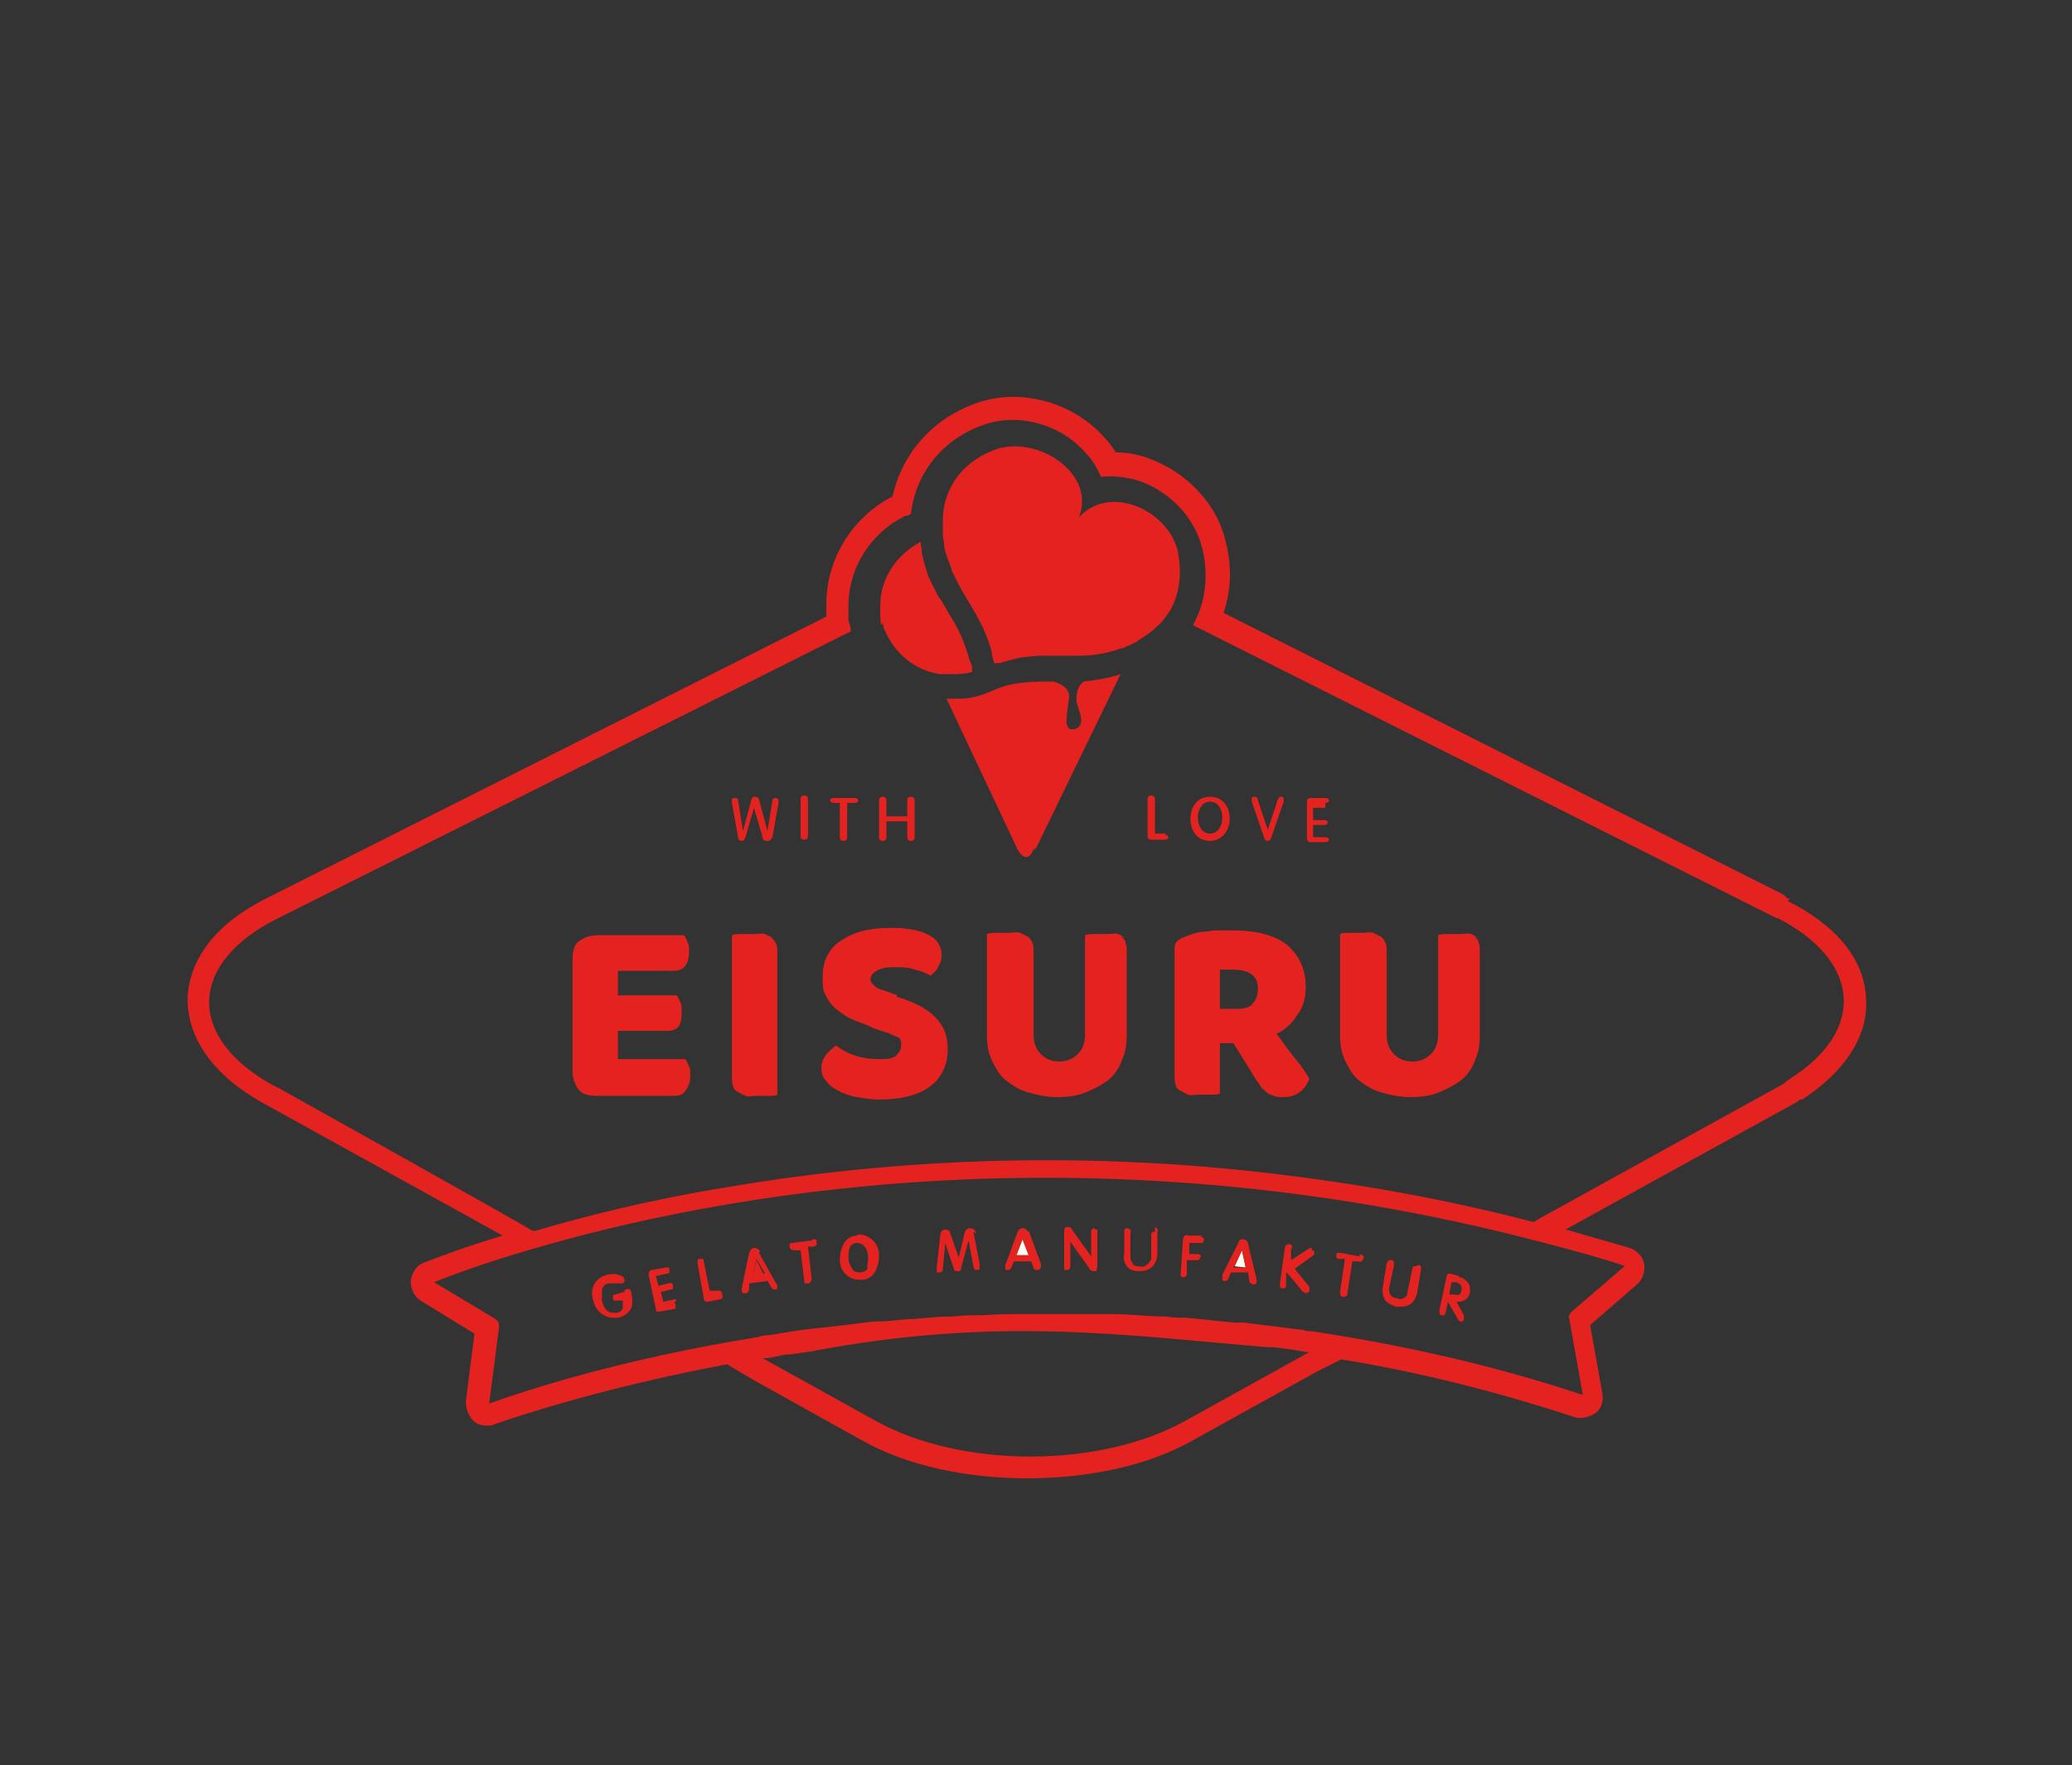 <svg xmlns="http://www.w3.org/2000/svg" id="Lager_1" data-name="Lager 1" viewBox="0 0 169 144"><rect x="0" y="0" width="169" height="144" fill="#333333" stroke="none"/><defs><style>      .cls-1 {        fill: #fffef3;      }      .cls-1, .cls-2 {        stroke-width: 0px;      }      .cls-2 {        fill: #e42321;      }    </style></defs><polygon class="cls-1" points="82.9 102.4 83.9 102.4 83.4 101.1 82.9 102.4"></polygon><polygon class="cls-1" points="101.3 102 100.7 103.3 101.6 103.4 101.3 102"></polygon><polygon class="cls-2" points="61.4 104.1 62.3 104 61.7 102.8 61.4 104.1"></polygon><path class="cls-2" d="M146,73.3h-.2c-.2-.2-.3-.3-.5-.4l-45.5-22.9c.6-1.8.7-3.7.2-5.7-.7-3.3-3.5-6.1-6.9-7.1-.7-.2-1.4-.3-2.1-.3-.3-.5-.7-1-1.1-1.4-2.5-2.7-6.6-3.8-10-2.7-3.7,1.2-6.3,4.1-7.1,7.7-3.3,1.7-5.4,5.1-5.4,8.8s0,.6,0,1l-45.7,23c-4,2-6.3,4.9-6.4,8.2,0,3.2,2.1,6.2,6,8.4l19.7,10.9c-3,.9-5.1,1.7-6.4,2.2-.6.2-1,.8-1.1,1.5,0,.7.3,1.3.8,1.6l4.4,2.7-.7,5.5c0,.6.2,1.2.6,1.6.3.3.7.4,1.1.4s.4,0,.6-.1c2.6-.9,9.4-3.1,19-4.9l2.2,1.3,8.8,4.9c3.7,2.1,8.6,3.1,13.5,3.1s9.8-1,13.5-3.1l10.1-5.6s0,0,0,0l2-1c6.2,1,12.6,2.6,19,4.7.6.2,1.2,0,1.7-.3s.7-1,.6-1.6l-1-5.6,3.8-3.3c.5-.4.7-1.1.6-1.7s-.6-1.1-1.2-1.3c-1.7-.5-3.5-1-5.2-1.5l18.5-10.2c.2-.1.4-.2.6-.4h.2c3.5-2.3,5.4-5.2,5.2-8.2-.1-3.2-2.4-6-6.4-8h0ZM66.4,110.2c14.9-2.8,25.1-1.3,36.9-.3.1,0,.3,0,.5,0,.9.1,1.8.2,2.7.4.1,0,.2,0,.3,0h0l-10.1,5.6c-7,3.9-18.3,3.9-25.3,0l-9.2-5.1c0,0,.2,0,.2,0,.5,0,1.1-.2,1.7-.3.1,0,.2,0,.3,0,.7-.1,2.1-.3,2.1-.3M132.5,103.3l-4.3,3.7c-.2.2-.3.4-.2.6l1.1,6.2c-7.5-2.5-14.9-4.1-22.1-5.2-.2,0-.5,0-.7-.1-1.6-.2-3.2-.4-4.8-.6-.2,0-.5,0-.7,0-1.4-.1-2.8-.3-4.1-.4-.5,0-1.1,0-1.6-.1-1.5,0-2.9-.2-4.4-.2-.6,0-1.2,0-1.8,0-1,0-1.9,0-2.9,0s-1.5,0-2.2,0c-1.2,0-2.5,0-3.7.1-.8,0-1.6,0-2.4.1-1,0-2,.1-3.1.2-1,0-1.9.2-2.8.2-1,0-1.9.2-2.9.3-.9.1-1.8.2-2.7.3s-2.2.3-3.3.5c-.4,0-.8.1-1.2.2-11.2,1.8-19,4.4-21.8,5.4l.8-6.2c0-.3,0-.5-.3-.7l-5-3c1.5-.6,4.2-1.6,8-2.7,14.6-4.3,45.2-10.3,82.2-.6,2.3.6,4.6,1.2,7,2h0ZM146.2,87.9c-.2.1-.5.3-.7.5l-20.1,11.1-.3.2c-6.9-1.8-13.6-3-20-3.8-18.1-2.3-33.9-1.1-46.1,1-6.1,1-11.2,2.3-15.3,3.5h-.3c0-.1-20.6-11.6-20.6-11.6l-.6-.3c-7-3.9-6.8-9.9.3-13.5l46.9-23.5c0-.3-.1-.6-.2-.9,0-.4,0-.7,0-1.1,0-3.2,1.8-6,4.6-7.4.2,0,.4-.1.5-.2.4-3.4,2.7-6.2,6.1-7.3,2.7-.9,6.1,0,8.1,2.3.6.6,1,1.3,1.3,2,.9-.1,1.8,0,2.7.2,2.8.8,5,3.1,5.6,5.8.5,2.2.2,4.3-.8,6.1l47,23.6c.2.1.4.2.6.3h.1c6.8,3.5,7.2,9.2,1,13.1h0Z"></path><path class="cls-2" d="M84.5,69.2l6.9-14.2c-1.1.4-3,.6-3,.6-.6.4-.6,1.2-.6,1.5,0,.2.1.5.2.8.2.6.3,1.1,0,1.4-.1.1-.3.2-.5.2s-.3,0-.4-.2c-.2-.3-.1-.9,0-1.6,0-.3.1-.6.1-.8.1-1-1.3-1.3-1.3-1.3-1.4,0-3.2,0-4.6.6-1.4.6-2,.8-3.2.8s-.6,0-.9,0l5.8,12.3s.7,1.4,1.3,0h0Z"></path><path class="cls-2" d="M72,50.8c0,.2.1.5.2.7.8,1.8,2.4,3.2,4.5,3.5.3,0,.5,0,.8,0h.1c.6,0,1.1,0,1.7-.2h0c0,0,0-.2,0-.2,0,0,0,0,0,0,0-.2-.1-.5-.2-.7-.5-1.8-1.1-2.9-1.8-4-.2-.4-.5-.9-.8-1.3-.1-.2-.2-.4-.3-.6-.1-.2-.2-.4-.3-.6-.3-.6-.5-1.4-.7-2.2h0c0-.3-.1-.7-.1-1-1.9,1-3.3,2.9-3.3,5.2s0,.5,0,.8c0,.3,0,.5.1.8h0Z"></path><path class="cls-2" d="M96.1,45.1c-.7-3.4-5.5-5.7-8.1-2.9,1.4-3.5-3.2-6.6-6.6-5.6-2.7.9-4.4,3-4.5,5.7,0,.3,0,.6,0,1,0,.3,0,.6.1,1,0,0,0,.1,0,.2.1.7.4,1.3.6,1.9,0,.2.2.5.3.7.1.2.2.4.3.6.9,1.7,2,3,2.7,5.5,0,.3.1.6.2.9,0,0,0,0,0,0,0,0,.2,0,.2,0,0,0,.1,0,.2,0,.7-.2,1.4-.4,2-.5.4,0,.8-.1,1.2-.1.5,0,.9,0,1.4,0h1.2c1.2,0,2.5,0,4.1-.6.2,0,.4-.1.5-.2.2,0,.5-.2.7-.3.1,0,.2-.1.3-.2.7-.4,1.3-.9,1.8-1.4.2-.2.3-.4.4-.5.1-.2.3-.4.4-.6.7-1.3.9-2.9.6-4.5h0Z"></path><path class="cls-2" d="M50.9,105.4l-.7.2c0,0-.2,0-.2.1,0,0,0,.1,0,.2,0,.1,0,.2.1.2,0,0,.1,0,.2,0h.5c0-.1,0,0,0,0,0,.2,0,.4,0,.6,0,.1-.2.4-.5.4-.3,0-.6,0-.8-.2-.2-.2-.3-.4-.4-.8,0-.3,0-.6,0-.9.1-.3.3-.5.6-.5.3,0,.5,0,.7,0,.1,0,.2,0,.3,0,.2,0,.3-.2.2-.4,0-.2-.7-.5-1.4-.3-1.1.3-1.4,1.3-1.1,2.1.1.5.4.9.7,1.1.3.2.6.3.9.3s.2,0,.4,0c.5-.1.9-.4,1.1-.8.1-.3.1-.7,0-1.2,0-.3-.2-.4-.5-.3h0Z"></path><path class="cls-2" d="M55.2,106c0,0-.1,0-.2,0l-.9.2-.2-.8.8-.2c0,0,.2,0,.2-.1,0,0,0-.1,0-.2,0-.2-.2-.3-.4-.2l-.8.2-.2-.8.9-.2c0,0,.2,0,.2-.1,0,0,0-.1,0-.2,0-.1,0-.2-.1-.2,0,0-.1,0-.2,0l-1.1.2c-.2,0-.3.2-.3.4l.6,2.8c0,.1,0,.2.1.2,0,0,0,0,.2,0h0l1.1-.2c0,0,.2,0,.2-.1,0,0,0-.1,0-.2,0-.1,0-.2-.1-.2h0Z"></path><path class="cls-2" d="M58.8,105.3c0,0-.1,0-.2,0h-.7c0,.1-.5-2.4-.5-2.4,0-.1,0-.2-.1-.2,0,0-.1,0-.2,0,0,0-.2,0-.2.1s0,.2,0,.3l.5,2.8c0,.2.1.3.3.3h0l1-.2c.2,0,.3-.2.2-.4,0-.1,0-.2-.1-.2h0Z"></path><path class="cls-2" d="M62,102.1c-.1-.2-.3-.3-.5-.3-.2,0-.3.2-.4.4l-.6,2.9h0c0,.1,0,.2,0,.2,0,0,0,.1.1.2,0,0,.1,0,.2,0h0c.1,0,.2,0,.3-.3v-.5c.1,0,1.5-.2,1.5-.2l.3.5c.1.2.2.2.3.2,0,0,.2,0,.2-.1,0,0,0-.1,0-.2,0,0,0-.1-.1-.2l-1.4-2.5h0ZM61.4,104.1l.3-1.4.7,1.2h-.9Z"></path><path class="cls-2" d="M66.2,101.2l-1.6.2c0,0-.2,0-.2.1,0,0,0,.1,0,.2,0,.2.2.3.4.3h.5c0,0,.3,2.5.3,2.5,0,.1,0,.2.1.2,0,0,.1,0,.2,0h0c.2,0,.3-.2.3-.4l-.3-2.6h.5c0,0,.2-.1.2-.2,0,0,0-.1,0-.2,0-.1,0-.2-.1-.2,0,0-.1,0-.2,0h0Z"></path><path class="cls-2" d="M69.9,100.8c-.5,0-.9.3-1.1.7-.2.4-.3.8-.3,1.3,0,.8.6,1.6,1.6,1.6h.2c.5,0,.9-.3,1.1-.7.2-.4.3-.8.3-1.3,0-.5-.2-.9-.5-1.2-.3-.3-.7-.5-1.2-.5ZM70.8,103.4c-.1.3-.4.4-.6.4-.3,0-.5,0-.7-.3-.1-.2-.3-.5-.3-.8s0-.6.1-.9c.1-.3.4-.4.6-.4h0c.6,0,.9.6.9,1.1,0,.3,0,.6-.1.9h0Z"></path><path class="cls-2" d="M79.6,100.6c0-.2-.2-.4-.5-.4-.2,0-.3.1-.4.3l-.5,2.1-.7-2c0-.2-.2-.3-.4-.3-.2,0-.4.2-.4.4l-.3,2.7c0,0,0,.2,0,.2,0,0,0,.2,0,.2,0,0,.1,0,.2,0h0c.3,0,.3-.2.3-.3l.2-2.1.7,2.1c0,.2.2.2.3.2h0c.2,0,.3,0,.3-.3l.6-2.2.4,2.1c0,.1,0,.3.3.3h0c.1,0,.2,0,.2-.1,0,0,0-.1,0-.2s0-.1,0-.2l-.5-2.6h0Z"></path><path class="cls-2" d="M83.8,100.5c0-.2-.2-.3-.4-.3h0c-.2,0-.3.1-.4.3l-1,2.7h0c0,.1,0,.2,0,.2s0,.1,0,.2c0,0,.1,0,.2,0h0c.1,0,.2,0,.3-.2l.2-.5h1.4l.2.5c0,.2.2.2.3.2h0c.2,0,.3-.1.3-.3s0-.1,0-.2l-1-2.7h0ZM82.9,102.4l.5-1.3.5,1.3h-1Z"></path><path class="cls-2" d="M89.3,100.2h0c-.2,0-.3.1-.3.3v2s-1.5-2.1-1.5-2.1c-.1-.2-.2-.3-.4-.3s-.3,0-.3.4v2.9c0,.1,0,.2,0,.2s.1,0,.2,0h0c.2,0,.3-.1.3-.3v-2s1.5,2.1,1.5,2.1c.1.2.2.3.4.3h0c0,0,.1,0,.2,0s0-.1.1-.3v-2.9c0-.1,0-.2,0-.2s-.1,0-.2,0h0Z"></path><path class="cls-2" d="M94.2,100.5c0,0-.2,0-.2,0s-.1.1-.1.2v2c-.1.2-.2.4-.4.5-.1.1-.3.2-.6.1-.2,0-.4,0-.5-.2s-.2-.3-.2-.5v-2c.1-.2,0-.3-.2-.4,0,0-.2,0-.2,0s-.1.1-.1.2v1.8c-.1.5,0,.9.3,1.2.2.2.5.3.9.3h.1c.5,0,1.3-.2,1.4-1.4v-1.8c.1-.2,0-.3-.2-.4h0Z"></path><path class="cls-2" d="M98.1,100.8h-1.2c-.1-.1-.2,0-.3,0,0,0,0,.1-.1.2l-.2,2.9c0,.1,0,.2,0,.2,0,0,.1.1.2.1h0c.2,0,.3-.1.3-.3v-1.1c.1,0,.8,0,.8,0,.1,0,.2,0,.2,0,0,0,0-.1.1-.2s0-.2,0-.2c0,0-.1-.1-.2-.1h-.7c0,0,0-.9,0-.9h.9c.1,0,.2,0,.2,0,0,0,0-.1.1-.2,0-.2-.1-.3-.3-.3h0Z"></path><path class="cls-2" d="M101.8,101.5c0-.2-.2-.4-.4-.4-.2,0-.3,0-.4.3l-1.3,2.6h0c0,.1,0,.2,0,.2,0,0,0,.1,0,.2s.1.1.2.1c.1,0,.2,0,.3-.2l.2-.5h1.4c0,.1.1.7.1.7,0,.2.2.2.3.3h0c.2,0,.3-.1.3-.2,0,0,0-.1,0-.2l-.7-2.9h0ZM100.7,103.3l.6-1.3.3,1.4h-1q0-.1,0-.1Z"></path><path class="cls-2" d="M107,101.8c-.1,0-.2,0-.3.1l-1.4.9v-.9c.2-.2,0-.4-.1-.4-.2,0-.3,0-.4.3l-.4,2.9c0,.1,0,.2,0,.3,0,0,.1.1.2.1.1,0,.2,0,.2,0,0,0,.1-.1.1-.2v-1.1c.1,0,1.3,1.5,1.3,1.5,0,.1.2.1.3.2h0c.1,0,.3-.1.3-.2,0-.1,0-.2,0-.3l-1.2-1.5,1.4-1c0,0,.1-.1.2-.2,0-.2,0-.3-.2-.3h0Z"></path><path class="cls-2" d="M110.9,102.5l-1.6-.3c-.1,0-.2,0-.2,0,0,0-.1,0-.1.2,0,.1,0,.2,0,.2,0,0,.1.1.2.1h.5c0,0-.4,2.7-.4,2.7,0,.2,0,.4.3.4h0c.2,0,.3-.1.3-.3l.4-2.6h.5c.2.1.3,0,.4-.2s0-.3-.3-.4h0Z"></path><path class="cls-2" d="M115.5,103.3c0,0-.2,0-.2,0,0,0-.1.1-.1.2l-.4,1.9c0,.2-.1.4-.3.5s-.4.1-.6,0c-.2,0-.4-.1-.5-.3-.1-.1-.1-.3-.1-.5l.4-1.9c0-.2,0-.4-.2-.4-.2,0-.3,0-.4.3l-.3,1.8c-.1.5,0,.9.2,1.2.2.2.5.4.9.5.1,0,.2,0,.4,0,.5,0,1.1-.2,1.3-1.2l.3-1.8c0-.1,0-.2,0-.3,0,0-.1-.1-.2-.1h0Z"></path><path class="cls-2" d="M119,104.1l-.7-.2c-.1,0-.2,0-.2,0,0,0-.1.1-.1.2l-.6,2.8c0,.2,0,.4.2.4,0,0,.2,0,.2,0,0,0,.1-.1.1-.2l.2-.9.8,1.4c0,0,.1.2.2.2h0c0,0,.1,0,.2,0,0,0,.1-.1.1-.2,0-.1,0-.2,0-.3l-.6-1.1c.6,0,1-.2,1.1-.8,0-.3,0-.6-.2-.8-.2-.2-.4-.4-.7-.4h0ZM119.2,105.2c0,.4-.2.5-.6.4h-.4c0-.1.2-1,.2-1h.4c.3.1.5.4.4.6h0Z"></path><path class="cls-2" d="M60.4,68.6c.2,0,.3,0,.4-.3l.7-2.4.7,2.4c0,.3.2.3.4.3.3,0,.3-.2.4-.3l.5-2.8c0-.1,0-.2,0-.2,0-.1-.1-.2-.2-.2s-.3,0-.3.2l-.4,2.5-.7-2.6c0-.1-.1-.2-.3-.2s-.2,0-.3.2h0l-.7,2.6-.4-2.5c0-.2-.1-.2-.3-.2s-.2.1-.2.2,0,.1,0,.2l.5,2.8c0,.1,0,.3.4.3h0Z"></path><path class="cls-2" d="M65.6,64.9c-.2,0-.3.1-.3.3v3c0,.2.1.3.3.3s.3-.1.3-.3v-3c0-.2-.1-.3-.3-.3Z"></path><path class="cls-2" d="M67.9,65.5h.6v2.8c0,.2.1.3.3.3s.3-.1.3-.3v-2.8h.6c.2,0,.3-.1.3-.2s-.1-.2-.3-.2h-1.7c-.2,0-.3.1-.3.2s.1.2.3.2h0Z"></path><path class="cls-2" d="M72,68.6c.2,0,.3-.1.3-.3v-1.3h1.7v1.3c0,.2.1.3.3.3s.3-.1.3-.3v-3c0-.2-.1-.3-.3-.3s-.3.1-.3.3v1.3h-1.7v-1.3c0-.2-.1-.3-.3-.3s-.3.1-.3.3v3c0,.2.1.3.3.3Z"></path><path class="cls-2" d="M95.1,68h-.9v-2.8c0-.2-.1-.3-.3-.3s-.3.1-.3.3v3c0,.2.1.3.3.3h1.1c.2,0,.3-.1.3-.2s-.1-.2-.3-.2h0Z"></path><path class="cls-2" d="M98.7,68.6c1,0,1.6-.9,1.6-1.8s-.5-1.8-1.6-1.8-1.6.9-1.6,1.8.5,1.8,1.6,1.8ZM98.7,65.4c.7,0,1,.7,1,1.3s-.3,1.3-1,1.3-1-.7-1-1.3.3-1.3,1-1.3Z"></path><path class="cls-2" d="M103.1,68.3c0,.1.1.3.3.3s.2-.1.3-.3l1-2.9c0,0,0-.1,0-.2,0-.1,0-.2-.2-.2s-.2.1-.3.3h0l-.8,2.4-.8-2.4h0c0-.2-.1-.3-.3-.3s-.2.1-.2.2,0,.1,0,.2l1,2.9Z"></path><path class="cls-2" d="M108.1,65.5c.2,0,.3-.1.3-.2s-.1-.2-.3-.2h-1.2c-.2,0-.3.1-.3.3v3c0,.2.1.3.3.3h1.2c.2,0,.3-.1.3-.2s-.1-.2-.3-.2h-1v-1h.9c.2,0,.3-.1.3-.2s-.1-.2-.3-.2h-.9v-1h1Z"></path><path class="cls-2" d="M55.9,86.4h-5.5v-2.3h4c.4,0,.7-.1.9-.3s.3-.6.3-1.2,0-.6-.1-.8-.2-.5-.3-.6h-4.8v-2h4.5c.4,0,.7-.1.9-.3s.4-.6.4-1.2,0-.6-.1-.8-.2-.5-.3-.6h-7.1c-.6,0-1.1.2-1.5.5s-.5.9-.5,1.5v9.1c0,.6.2,1.1.5,1.5s.9.5,1.5.5h6.3c.4,0,.7-.1.9-.4s.4-.6.4-1.2,0-.6-.1-.8-.2-.5-.3-.6h0Z"></path><path class="cls-2" d="M63,76.5c-.2-.1-.4-.2-.6-.3s-.5,0-.9,0-.6,0-1,0c-.3,0-.6,0-.8.1v11.4c0,.4,0,.7.1.9,0,.2.2.4.4.5.2.1.4.2.6.3s.5,0,.9,0,.7,0,1,0,.6,0,.7-.1v-11.4c0-.4,0-.7-.1-.9s-.2-.4-.4-.5h0Z"></path><path class="cls-2" d="M73.2,81.2l-1.1-.4c-.4-.1-.6-.2-.8-.4s-.3-.3-.3-.5.1-.5.5-.7c.3-.2.8-.3,1.4-.3s1.2,0,1.7.2c.5.1,1,.3,1.3.5.2-.2.5-.4.6-.7.2-.3.3-.6.3-1s-.1-.7-.3-1c-.2-.3-.5-.5-.9-.7s-.8-.3-1.4-.4-1.1-.1-1.7-.1c-1.7,0-3,.4-4,1.1s-1.4,1.7-1.4,2.9.1,1.2.3,1.6c.2.4.5.8.9,1.1s.8.6,1.3.8c.5.2,1.1.4,1.7.7l.9.3c.4.1.7.3,1,.4s.3.4.3.7-.1.5-.4.8-.8.3-1.5.3-1.3-.1-1.9-.3-1.1-.5-1.5-.8c-.3.2-.5.4-.8.7-.2.3-.4.6-.4,1.1s.1.8.4,1.1c.2.3.6.6,1,.8.4.2.9.4,1.5.5.6.1,1.2.2,1.8.2,1.9,0,3.3-.4,4.2-1.1s1.4-1.7,1.4-3-.4-2-1.1-2.7-1.8-1.2-3.1-1.6h0Z"></path><path class="cls-2" d="M91.8,76.5c-.2-.1-.4-.2-.6-.3s-.5,0-.9,0-.6,0-1,0c-.3,0-.6,0-.8.1v8.1c0,.7-.2,1.2-.6,1.6-.4.4-.9.6-1.5.6s-1.1-.2-1.5-.6c-.4-.4-.6-.9-.6-1.6v-6.6c0-.4,0-.7-.1-.9s-.2-.4-.4-.5c-.2-.1-.4-.2-.6-.3s-.5,0-.9,0-.6,0-1,0c-.3,0-.6,0-.8.1v8.2c0,.8.1,1.5.4,2.1.3.6.6,1.2,1.1,1.6s1.1.8,1.8,1c.7.2,1.5.4,2.4.4s1.7-.1,2.4-.4,1.3-.6,1.8-1,.9-1,1.1-1.6c.3-.6.4-1.3.4-2.1v-6.6c0-.4,0-.7-.1-.9,0-.2-.2-.4-.4-.5h0Z"></path><path class="cls-2" d="M104.2,84.3c.6-.3,1.2-.8,1.6-1.5.5-.6.7-1.4.7-2.3,0-1.4-.5-2.5-1.5-3.4-1-.8-2.5-1.2-4.5-1.2s-1.4,0-2.1.1c-.6,0-1.2.2-1.7.4-.3.1-.5.2-.7.4s-.2.4-.2.7v10.1c0,.4,0,.7.1.9,0,.2.2.4.4.5s.4.2.6.3.5,0,.9,0,.7,0,1,0,.6,0,.7-.1v-4.1h1.1l1.8,2.9c.1.2.3.4.4.6.1.2.3.3.5.5s.4.2.6.3.5.1.8.1c.5,0,.9-.1,1.3-.4s.6-.6.8-1.1c-.3-.5-.7-1.1-1.2-1.7s-1-1.3-1.5-2h0ZM102.2,81.9c-.3.3-.8.4-1.3.4h-1.4v-3.2c.2,0,.3,0,.4,0s.3,0,.5,0c.8,0,1.3.1,1.7.4.4.3.5.7.5,1.2s-.2,1-.5,1.2h0Z"></path><path class="cls-2" d="M120.6,76.5c-.2-.1-.4-.2-.6-.3s-.5,0-.9,0-.6,0-1,0c-.3,0-.6,0-.8.1v8.1c0,.7-.2,1.2-.6,1.6-.4.4-.9.6-1.5.6s-1.1-.2-1.5-.6c-.4-.4-.6-.9-.6-1.6v-6.6c0-.4,0-.7-.1-.9s-.2-.4-.4-.5c-.2-.1-.4-.2-.6-.3s-.5,0-.9,0-.6,0-1,0c-.3,0-.6,0-.8.1v8.2c0,.8.1,1.5.4,2.1.3.6.6,1.2,1.1,1.6s1.1.8,1.8,1c.7.2,1.5.4,2.4.4s1.7-.1,2.4-.4,1.3-.6,1.8-1,.9-1,1.1-1.6c.3-.6.4-1.3.4-2.1v-6.6c0-.4,0-.7-.1-.9,0-.2-.2-.4-.4-.5h0Z"></path></svg>